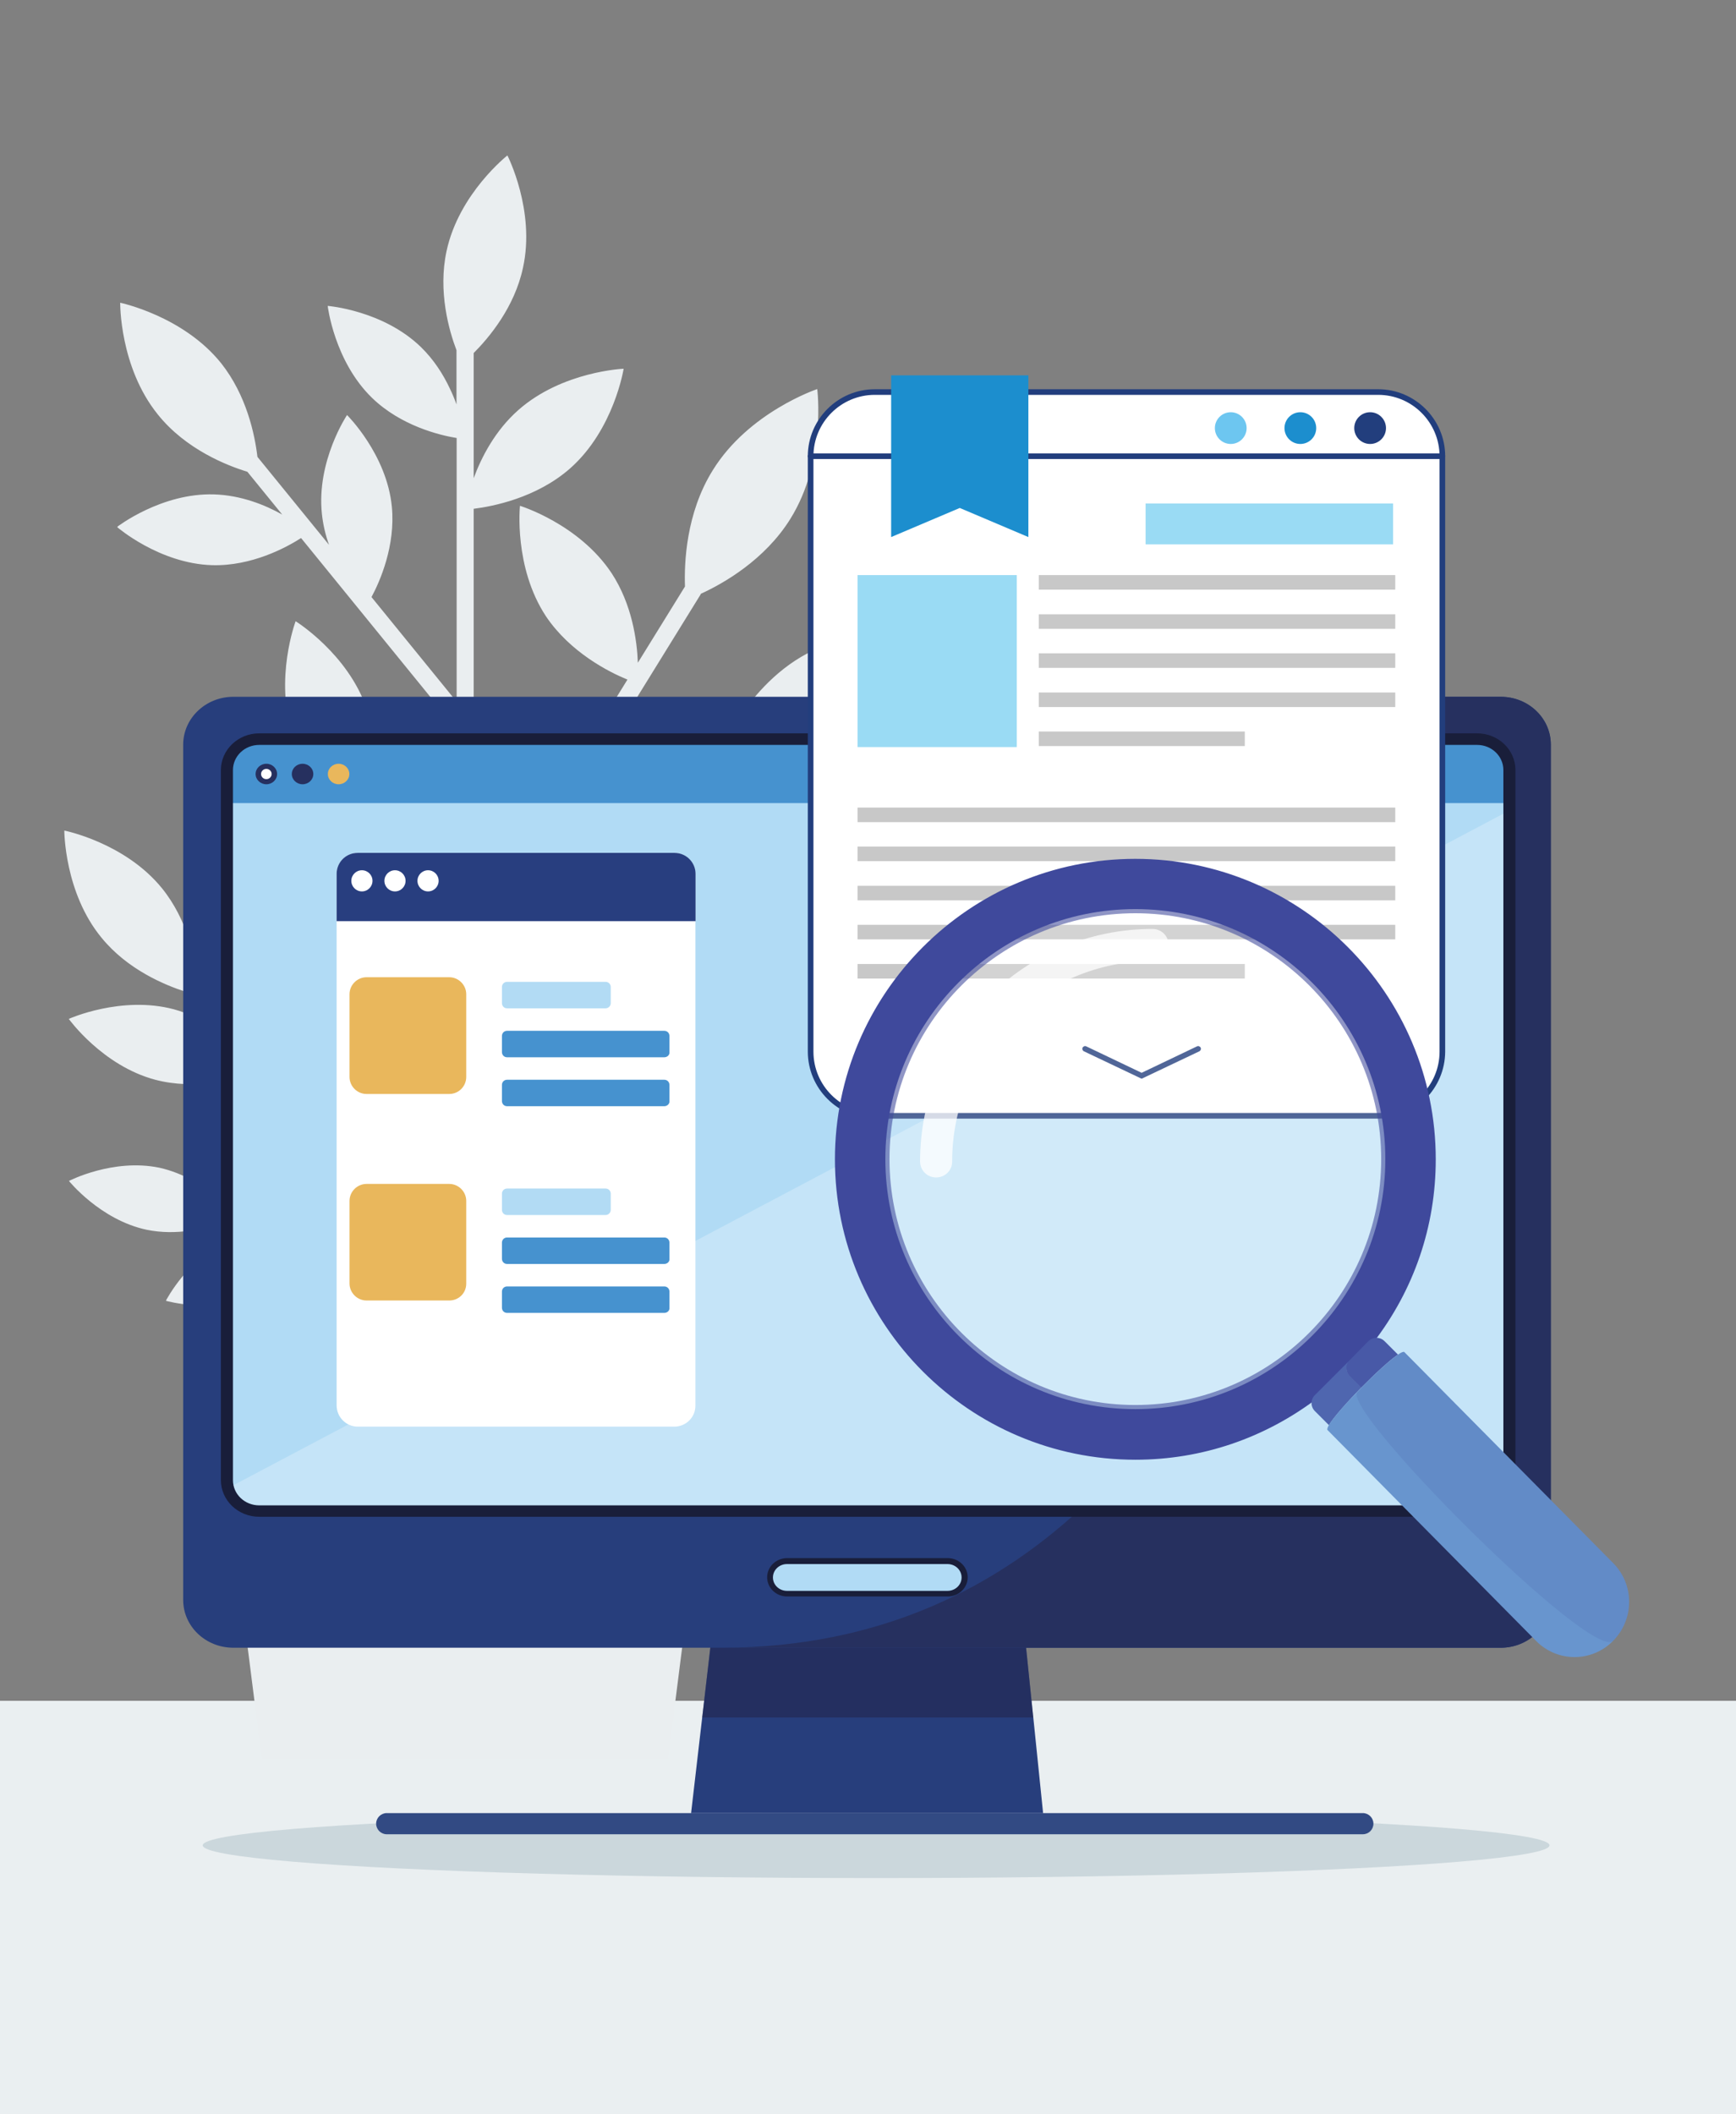 <?xml version="1.0" encoding="utf-8"?>
<!-- Generator: Adobe Illustrator 28.0.0, SVG Export Plug-In . SVG Version: 6.00 Build 0)  -->
<svg version="1.1" id="Layer_1" xmlns="http://www.w3.org/2000/svg" xmlns:xlink="http://www.w3.org/1999/xlink" x="0px" y="0px"
	 width="1050px" height="1278.6px" viewBox="0 0 1050 1278.6" style="enable-background:new 0 0 1050 1278.6;" xml:space="preserve"
	>
<rect x="0" y="0" width="1050" height="1278.6" fill="#808080" stroke="none"/>
<style type="text/css">
	.st0{fill:#EAEFF1;}
	.st1{fill:#EAEEF0;}
	.st2{fill:#CBD7DC;}
	.st3{fill:#324A83;}
	.st4{fill:#273E7C;}
	.st5{opacity:0.5;}
	.st6{fill:#222044;}
	.st7{fill:#26305F;}
	.st8{fill:#B1DBF5;}
	.st9{opacity:0.25;fill:#FFFFFF;enable-background:new    ;}
	.st10{fill:#191E3A;}
	.st11{fill:#4692CF;}
	.st12{fill:#E9B75C;}
	.st13{fill:#FFFFFF;}
	.st14{fill:#6DC6F0;}
	.st15{fill:#1C8ECE;}
	.st16{fill:#223E7D;}
	.st17{fill:#9ADBF4;}
	.st18{fill:#C8C8C8;}
	.st19{opacity:0.21;fill:#FFFFFF;enable-background:new    ;}
	.st20{opacity:0.76;fill:#FFFFFF;enable-background:new    ;}
	.st21{opacity:0.58;fill:#3F499C;enable-background:new    ;}
	.st22{fill:none;}
	.st23{fill:#3F499C;}
	.st24{fill:#4F66AF;}
	.st25{opacity:0.43;fill:#3F499C;enable-background:new    ;}
	.st26{fill:#6895CE;}
	.st27{opacity:0.14;fill:#3F499C;enable-background:new    ;}
	.st28{fill:#283E7F;}
	.st29{fill:#B2DBF4;}
</style>
<rect x="-2" y="1028.6" class="st0" width="1053.4" height="257.4"/>
<path class="st1" d="M565.2,389.5c-2.7-0.8-15.7-4.4-32.2-4.5c-11-0.1-23.7,1.3-36,6.2c-23.2,9-39,27.6-46.5,38.1l-98.3,46
	l71.5-115.7c0.1-0.2,0.2-0.4,0.2-0.5c13.4-6.1,38.7-20.4,54.2-45.4c21.8-35.1,16.2-78.4,16.2-78.4s-41.4,13.8-63.2,49.1c0,0,0,0,0,0
	c-16.2,26-17.3,56.1-16.8,70.3l-28.5,46.1c-0.5-13.4-3.5-35.3-15.9-54.2c-19.8-29.8-55.4-40.7-55.4-40.7s-3.9,37,15.7,66.8
	c14.8,22,38.3,33.8,49.3,38.3l-45.2,73.2c-0.5,0.5-0.9,1.2-1.2,1.9l-46.6,75.4V307.7c11.2-1.4,37.8-6.4,58.3-24.4
	c26.6-23.5,32.4-60.3,32.4-60.3s-37,1.5-63.6,24.9c-14.2,12.5-22.5,28.8-27.1,41.3v-75.7c9.2-9.2,24.7-27.6,29.8-51.5
	c7.7-34.6-9.4-68-9.4-68v0l0,0l0,0c0,0-29.3,23-36.8,57.8c-5.3,24.4,1.5,48.2,6,60c0,0,0,0,0,0v32.8c-1.1-3.1-2.4-6.3-4-9.6
	c-4-8.5-9.6-17.4-17.5-25.1c-23-22.3-56.4-24.9-56.4-24.9l0,0h0l0,0c0,0,3.9,33.4,26.9,55.7c17.4,16.8,40.7,22.5,51.1,24.2v159.5
	l-51.5-63.3c5.1-9.5,14.6-31.1,12.3-54.7c-3.1-31.7-27.1-55.4-27.1-55.4s-18.6,27.8-15.2,59.8c0.7,6.6,2.2,12.9,4.3,18.7l-43.3-53.2
	c-1.6-13.6-6.6-37.3-22-56.7c-23-28.6-61-36.5-61-36.5s-0.5,38.7,22.7,67.5c17,21.3,42.3,31.1,54.2,34.7l21.1,25.9
	c-10.3-5.8-24.9-11.7-41.2-12.2c-31.9-1-58.6,19.6-58.6,19.6l0.3,0c-0.2,0.2-0.3,0.2-0.3,0.2s25.4,22,57.3,23
	c24,0.7,45-10.7,53.9-16.4l93.9,115.4v197.9L223,488.2c3.1-12.7,6.8-36.3-1.1-59.3c-11.4-33.6-43.1-53.2-43.1-53.2
	s-13.1,35.1-1.7,68.7c8.1,23.8,26.3,40.6,36.3,48.4l10.6,29.7c-6.9-8.4-16.5-17.7-29-23.9c-28.6-14-61-6.5-61-6.5s0,0.1,0.1,0.2
	c-0.1,0-0.1,0-0.1,0l0.1,0.1c1.5,3.2,15.3,31,42.2,44.2c21.3,10.5,44.7,9,55.3,7.5l44.7,125.4v118.4l-89.5-111.6
	c7-9.3,21.6-31.8,22.7-58.9c1.5-35.6-20.8-65.3-20.8-65.3s-0.1,0.1-0.3,0.3l0-0.3c0,0-24.9,27.8-26.4,63.4
	c-0.7,14.2,2.5,27.4,6.5,38.2l-48.8-60.9c-1.5-12.8-6.3-36.6-21.8-55.7c-22.5-27.6-59-34.8-59-34.8c0,0.2,0,37.5,22.5,64.8
	c15.8,19.4,38.5,28.7,50.6,32.6l17.6,21.9c-7.1-4.6-15.3-8.7-24.4-11.2c-31.9-8.5-63.6,5.8-63.6,5.8l0,0l0,0
	c0,0,20.3,28.3,52.3,36.8c23.9,6.3,47.6,0,58.1-3.7l76.1,94.9l-91-15.1c-1.1-1.1-2.4-2.2-3.8-3.4c-0.5-0.4-0.9-0.8-1.4-1.2
	c-8.3-6.9-20.6-15-35.5-18.3c-28.1-5.8-54.7,8-54.7,8l0,0l0,0c0,0,18.9,23.5,46.9,29.5c18.2,3.8,35.8-0.7,45.9-4.3l24.2,4
	c-5.9,0.9-12.1,2.4-18.1,4.9c-26.4,11.4-40.2,38.2-40.2,38.2l0.2-0.1c-0.1,0.2-0.2,0.3-0.2,0.3s28.8,8.2,55.2-3.1
	c20.3-8.8,33.1-26.7,38-34.5l44.4,7.3l36.7,45.8H134.3c-4.8,0-8.7,4.8-8,10.2l18.9,148.1h0l1.5,11.9h0l3.9,30.2h0l1.5,11.9h0
	l6.3,49.4h121.5h124.1l6.3-49.4l1.5-11.9l3.9-30.2l1.5-11.9l18.9-148.1c0.4-3-0.6-5.8-2.5-7.7c-1.4-1.5-3.4-2.4-5.5-2.4h0H286.8
	v-54.1l63.3-72.9c8.8,6.2,28.8,18.2,52.4,18.7c31.7,0.7,57.8-20.1,57.8-20.1s0,0-0.1-0.1c-1.5-1.3-26.3-21.5-57-22.2
	c-16.1-0.4-30.7,4.8-41.2,10l43-49.6c12.6-1.5,36.8-6.3,56-22.3c27.3-22.7,34.4-59.5,34.4-59.5s-37.3,0.2-64.6,23
	c-18.7,15.7-27.9,37.8-31.8,50.2l-14.3,16.5c3.9-8.1,7.1-17.6,8.1-27.9c3.1-31.5-15.2-59.3-15.2-59.3l0,0v0c0,0-18.2,18-24.8,43.7
	c-0.5,1.8-0.9,3.7-1.2,5.6c-0.3,1.9-0.6,3.9-0.8,5.8c-2.5,25,8.6,47.5,13.3,55.9l-77.1,88.9v-62.8c0.1-0.5,0.1-0.9,0-1.4v-86.9
	l55.4-89.8l57-26.6c5.7,9.8,20.8,32.4,45.6,44.1c31.9,15.2,68.2,6,68.2,6s-3.1-6.5-9.2-15c-1.3-1.8-2.8-3.8-4.4-5.7
	c-0.5-0.7-1.1-1.3-1.6-2c-1.1-1.3-2.3-2.7-3.6-4.1c-0.6-0.7-1.3-1.4-1.9-2c-7.2-7.5-16.4-14.9-27.5-20c-15-7.1-30.9-8.9-43.6-8.8
	c-2.3,0-4.5,0.1-6.6,0.2l40.1-18.7c12.6,2.6,36.8,5.4,59.8-3.7c33.2-12.8,51.3-45.5,51.3-45.5C565.7,389.7,565.5,389.6,565.2,389.5z
	"/>
<g id="BACKGROUND">
</g>
<ellipse class="st2" cx="529.9" cy="1116" rx="407.3" ry="19.8"/>
<path class="st3" d="M824.3,1109.3H233.9c-3.5,0-6.4-2.9-6.4-6.4l0,0c0-3.5,2.9-6.4,6.4-6.4h590.4c3.5,0,6.4,2.9,6.4,6.4l0,0
	C830.7,1106.4,827.9,1109.3,824.3,1109.3z"/>
<g>
	<g>
		<path class="st4" d="M630.9,1096.5H418l6.7-57.7l0.2-1.6l5.1-43.8c0.1-0.6,0.4-1,0.7-1h188.9c0.3,0,0.6,0.5,0.7,1.1l4.5,43.8l0,0
			l0.2,1.6L630.9,1096.5z"/>
	</g>
	<g class="st5">
		<g>
			<path class="st6" d="M625,1038.7H424.7l0.2-1.6l5.1-43.8c0.1-0.6,0.4-1,0.7-1h188.9c0.3,0,0.6,0.5,0.7,1.1l4.5,43.8l0,0
				L625,1038.7z"/>
		</g>
	</g>
</g>
<g>
	<g>
		<path class="st4" d="M938,450.3v517.3c0,15.9-13.6,28.9-30.3,28.9H141.1c-16.7,0-30.3-12.9-30.3-28.9V450.3
			c0-15.9,13.6-28.9,30.3-28.9h766.6C924.4,421.4,938,434.3,938,450.3z"/>
		<path class="st7" d="M938,450.3v517.3c0,15.9-13.6,28.9-30.3,28.9H436.9c380.1-0.6,401.7-575.1,401.7-575.1h69.1
			C924.4,421.4,938,434.3,938,450.3z"/>
		<path class="st8" d="M912.3,466.1v428.6c0,10.6-8.6,19.1-19.1,19.1H155.7c-8.6,0-15.9-5.7-18.3-13.6c-0.5-1.8-0.8-3.6-0.8-5.6
			V466.1c0-10.6,8.6-19.1,19.1-19.1h737.5C903.7,447,912.3,455.6,912.3,466.1z"/>
		<path class="st9" d="M912.3,490.5v404.2c0,10.6-8.6,19.1-19.1,19.1H155.7c-8.6,0-15.9-5.7-18.3-13.6L912.3,490.5z"/>
		<g>
			<path class="st8" d="M573.7,963.8h-98.1c-5.4,0-9.8-4.4-9.8-9.8l0,0c0-5.4,4.4-9.8,9.8-9.8h98.1c5.4,0,9.8,4.4,9.8,9.8l0,0
				C583.5,959.4,579.1,963.8,573.7,963.8z"/>
			<path class="st10" d="M573.2,965.5h-97.1c-6.7,0-12.1-5.2-12.1-11.6c0-6.4,5.4-11.6,12.1-11.6h97.1c6.7,0,12.1,5.2,12.1,11.6
				S579.9,965.5,573.2,965.5z M476,945.9c-4.7,0-8.5,3.6-8.5,8.1s3.8,8.1,8.5,8.1h97.1c4.7,0,8.5-3.6,8.5-8.1s-3.8-8.1-8.5-8.1H476z
				"/>
		</g>
	</g>
	<g>
		<g>
			<path class="st11" d="M912.3,485.7H136.6V467c0-11,8.9-19.9,19.9-19.9h734.9c11.5,0,20.9,9.4,20.9,20.9V485.7z"/>
			<g>
				<ellipse class="st7" cx="161.1" cy="468.1" rx="6.5" ry="6.2"/>
				<ellipse class="st7" cx="183" cy="468.1" rx="6.5" ry="6.2"/>
				<ellipse class="st12" cx="204.8" cy="468.1" rx="6.5" ry="6.2"/>
				<ellipse class="st13" cx="161.1" cy="468.1" rx="3.2" ry="3.1"/>
			</g>
		</g>
	</g>
	<path class="st10" d="M893.4,917.3H156.8c-12.8,0-23.2-9.9-23.2-22.2V465.7c0-12.2,10.4-22.2,23.2-22.2h736.6
		c12.8,0,23.2,9.9,23.2,22.2v429.5C916.6,907.4,906.2,917.3,893.4,917.3z M156.8,450.5c-8.8,0-15.9,6.8-15.9,15.2v429.5
		c0,8.4,7.1,15.2,15.9,15.2h736.6c8.8,0,15.9-6.8,15.9-15.2V465.7c0-8.4-7.1-15.2-15.9-15.2H156.8z"/>
</g>
<g>
	<g>
		<g>
			<path class="st13" d="M872.4,275.9V636c0,21.4-17.4,38.8-38.8,38.8H529.1c-21.4,0-38.8-17.4-38.8-38.8V275.9
				c0-21.4,17.4-38.8,38.8-38.8h304.5C855,237.1,872.4,254.5,872.4,275.9z"/>
		</g>
		<g>
			<path class="st14" d="M754,258.9c0,5.3-4.3,9.6-9.6,9.6c-5.3,0-9.6-4.3-9.6-9.6c0-5.3,4.3-9.6,9.6-9.6
				C749.7,249.3,754,253.6,754,258.9z"/>
		</g>
		<g>
			<path class="st15" d="M796.1,258.9c0,5.3-4.3,9.6-9.6,9.6c-5.3,0-9.6-4.3-9.6-9.6c0-5.3,4.3-9.6,9.6-9.6
				C791.8,249.3,796.1,253.6,796.1,258.9z"/>
		</g>
		<g>
			<path class="st16" d="M838.3,258.9c0,5.3-4.3,9.6-9.6,9.6c-5.3,0-9.6-4.3-9.6-9.6c0-5.3,4.3-9.6,9.6-9.6
				C834,249.3,838.3,253.6,838.3,258.9z"/>
		</g>
		<g>
			<path class="st16" d="M833.6,676.5H529.1c-22.3,0-40.5-18.2-40.5-40.5V275.9c0-22.3,18.2-40.5,40.5-40.5h304.5
				c22.3,0,40.5,18.2,40.5,40.5V636C874,658.3,855.9,676.5,833.6,676.5z M529.1,238.8c-20.5,0-37.1,16.7-37.1,37.1V636
				c0,20.5,16.7,37.1,37.1,37.1h304.5c20.5,0,37.1-16.7,37.1-37.1V275.9c0-20.5-16.7-37.1-37.1-37.1H529.1z"/>
		</g>
		<g>
			<path class="st16" d="M872.4,277.6H490.3c-0.9,0-1.7-0.8-1.7-1.7c0-0.9,0.8-1.7,1.7-1.7h382.1c0.9,0,1.7,0.8,1.7,1.7
				C874,276.8,873.3,277.6,872.4,277.6z"/>
		</g>
	</g>
	<g>
		<polygon class="st15" points="622,324.8 580.5,307.2 539,324.8 539,227 622,227 		"/>
	</g>
	<g>
		<g>
			<g>
				<rect x="518.7" y="347.8" class="st17" width="96.3" height="104"/>
			</g>
		</g>
		<g>
			<g>
				<rect x="628.3" y="347.8" class="st18" width="215.6" height="8.8"/>
			</g>
			<g>
				<rect x="628.3" y="371.5" class="st18" width="215.6" height="8.8"/>
			</g>
			<g>
				<rect x="628.3" y="395.1" class="st18" width="215.6" height="8.8"/>
			</g>
			<g>
				<rect x="628.3" y="418.8" class="st18" width="215.6" height="8.8"/>
			</g>
			<g>
				<rect x="628.3" y="442.4" class="st18" width="124.6" height="8.8"/>
			</g>
			<g>
				<g>
					<rect x="518.7" y="488.4" class="st18" width="325.2" height="8.8"/>
				</g>
				<g>
					<rect x="518.7" y="512" class="st18" width="325.2" height="8.8"/>
				</g>
				<g>
					<rect x="518.7" y="535.7" class="st18" width="325.2" height="8.8"/>
				</g>
				<g>
					<rect x="518.7" y="559.3" class="st18" width="325.2" height="8.8"/>
				</g>
				<g>
					<rect x="518.7" y="583" class="st18" width="234.2" height="8.8"/>
				</g>
			</g>
		</g>
		<g>
			<rect x="692.9" y="304.5" class="st17" width="149.7" height="24.7"/>
		</g>
		<g>
			<path class="st16" d="M690.6,652.3c-0.2,0-0.5-0.1-0.7-0.2l-34.3-16.3c-0.8-0.4-1.2-1.4-0.8-2.2c0.4-0.8,1.4-1.2,2.2-0.8l33.5,16
				l33.5-16c0.8-0.4,1.8,0,2.2,0.8c0.4,0.8,0,1.8-0.8,2.2l-34.3,16.3C691.1,652.2,690.8,652.3,690.6,652.3z"/>
		</g>
	</g>
</g>
<g>
	<g>
		<ellipse class="st19" cx="686.6" cy="701" rx="153.7" ry="153.7"/>
	</g>
	<g>
		<path class="st20" d="M566.2,712.1c-5.4,0-9.7-4.3-9.7-9.7c0-77.5,63-140.6,140.6-140.6c5.4,0,9.7,4.3,9.7,9.7
			c0,5.4-4.3,9.7-9.7,9.7c-66.8,0-121.2,54.4-121.2,121.2C576,707.8,571.6,712.1,566.2,712.1z"/>
	</g>
	<path class="st21" d="M686.7,859.5c-87.4,0-158.5-71.1-158.5-158.5c0-87.4,71.1-158.5,158.5-158.5c87.4,0,158.5,71.1,158.5,158.5
		C845.1,788.5,774,859.5,686.7,859.5z M686.7,552.3c-82,0-148.7,66.7-148.7,148.7s66.7,148.7,148.7,148.7S835.4,783,835.4,701
		S768.7,552.3,686.7,552.3z"/>
	<g>
		<g>
			<circle class="st22" cx="686.7" cy="701" r="153.7"/>
			<g>
				<path class="st23" d="M827.9,811.1c0.2-0.2,0.5-0.4,0.7-0.6c23.4-30.3,37.3-68.3,37.3-109.5c0-99-80.3-179.3-179.3-179.3
					S507.4,602,507.4,701s80.3,179.3,179.3,179.3c41,0,78.8-13.8,109.1-37.1l20.8-20.8L827.9,811.1z M686.7,854.7
					C601.8,854.7,533,785.9,533,701c0-84.8,68.8-153.7,153.7-153.7S840.3,616.1,840.3,701C840.2,785.9,771.5,854.7,686.7,854.7z"/>
				<path class="st23" d="M686.7,882.8c-100.2,0-181.7-81.5-181.7-181.7s81.5-181.7,181.7-181.7s181.7,81.5,181.7,181.7
					c0,40.5-13.1,78.9-37.9,111l-0.4,0.4c-0.2,0.1-0.4,0.3-0.5,0.4l-32.4,32.4C765.2,869.7,727,882.8,686.7,882.8z M686.7,524.2
					c-97.5,0-176.8,79.3-176.8,176.8s79.3,176.8,176.8,176.8c39.2,0,76.4-12.6,107.5-36.5l32-32c0.2-0.2,0.5-0.4,0.7-0.7
					c24-31.1,36.6-68.4,36.6-107.8C863.5,603.5,784.2,524.2,686.7,524.2z M686.7,857.1c-86.1,0-156-70-156-156s70-156,156-156
					s156,70,156,156S772.7,857.1,686.7,857.1z M686.7,549.8c-83.4,0-151.2,67.8-151.2,151.2s67.8,151.2,151.2,151.2
					S837.9,784.4,837.9,701C837.9,617.7,770,549.8,686.7,549.8z"/>
			</g>
			<path class="st24" d="M823.4,839.1l-6.9-6.9c-2.7-2.7-2.7-7,0-9.7l-20.8,20.8l-0.4,0.4c-2.7,2.7-2.7,7,0,9.7l8.5,8.5
				C806.6,857.1,814.8,848,823.4,839.1z"/>
			<path class="st24" d="M816.4,822.6c-2.7,2.7-2.7,7,0,9.7l6.9,6.9c8.4-8.5,17.2-16.6,22.2-20l-8.1-8.1c-2.5-2.5-6.3-2.6-9-0.6
				c-0.2,0.2-0.5,0.4-0.7,0.6L816.4,822.6z"/>
			<path class="st25" d="M816.4,822.6c-2.7,2.7-2.7,7,0,9.7l6.9,6.9c8.4-8.5,17.2-16.6,22.2-20l-8.1-8.1c-2.5-2.5-6.3-2.6-9-0.6
				c-0.2,0.2-0.5,0.4-0.7,0.6L816.4,822.6z"/>
			<path class="st26" d="M975.7,945.3L849.4,817.7c-0.4-0.4-1.8,0.1-3.8,1.5c-5,3.4-13.8,11.4-22.2,20c-8.7,8.8-16.8,17.9-19.6,22.6
				c-0.9,1.5-1.2,2.6-0.9,3l126.2,127.6c12.8,13,33.7,13,46.5,0C988.6,979.3,988.6,958.3,975.7,945.3z"/>
		</g>
		<g>
			<g>
				<path class="st27" d="M975.7,945.3L849.4,817.7c-1.7-1.7-16.1,11.1-28.4,23.9c-10.5,10.9,141.9,163.6,154.7,150.7l0,0
					C988.6,979.3,988.6,958.3,975.7,945.3z"/>
			</g>
		</g>
	</g>
</g>
<g>
	<g>
		<path class="st13" d="M407.8,862.8H216.5c-7.2,0-12.9-5.8-12.9-12.9V528.7c0-7.2,5.8-12.9,12.9-12.9h191.2
			c7.2,0,12.9,5.8,12.9,12.9V850C420.7,857.1,414.9,862.8,407.8,862.8z"/>
	</g>
	<g>
		<path class="st28" d="M408,515.8H216.3c-7.1,0-12.7,5.7-12.7,12.7v28.6h217.1v-28.6C420.7,521.5,415,515.8,408,515.8z"/>
	</g>
	<g>
		<circle class="st13" cx="218.9" cy="532.7" r="6.4"/>
	</g>
	<g>
		<circle class="st13" cx="238.9" cy="532.7" r="6.4"/>
	</g>
	<g>
		<circle class="st13" cx="258.9" cy="532.7" r="6.4"/>
	</g>
	<g>
		<g>
			<path class="st12" d="M271.7,661.6h-50c-5.7,0-10.3-4.7-10.3-10.3v-50c0-5.7,4.7-10.3,10.3-10.3h50c5.7,0,10.3,4.7,10.3,10.3v50
				C282,656.9,277.5,661.6,271.7,661.6z"/>
		</g>
		<g>
			<path class="st29" d="M366.3,609.8h-59.6c-1.8,0-3.1-1.4-3.1-3.1v-9.8c0-1.8,1.4-3.1,3.1-3.1h59.6c1.8,0,3.1,1.4,3.1,3.1v9.8
				C369.4,608.4,368,609.8,366.3,609.8z"/>
		</g>
		<g>
			<path class="st11" d="M401.8,639.4h-95.1c-1.8,0-3.1-1.4-3.1-3.1v-9.8c0-1.8,1.4-3.1,3.1-3.1h95.1c1.8,0,3.1,1.4,3.1,3.1v9.8
				C405.1,638,403.6,639.4,401.8,639.4z"/>
		</g>
		<g>
			<path class="st11" d="M401.8,669h-95.1c-1.8,0-3.1-1.4-3.1-3.1v-9.8c0-1.8,1.4-3.1,3.1-3.1h95.1c1.8,0,3.1,1.4,3.1,3.1v9.8
				C405.1,667.5,403.6,669,401.8,669z"/>
		</g>
	</g>
	<g>
		<g>
			<path class="st12" d="M271.7,786.5h-50c-5.7,0-10.3-4.7-10.3-10.3v-49.9c0-5.7,4.7-10.3,10.3-10.3h50c5.7,0,10.3,4.7,10.3,10.3
				v50C282,782,277.5,786.5,271.7,786.5z"/>
		</g>
		<g>
			<path class="st29" d="M366.3,734.8h-59.6c-1.8,0-3.1-1.4-3.1-3.1v-9.8c0-1.8,1.4-3.1,3.1-3.1h59.6c1.8,0,3.1,1.4,3.1,3.1v9.8
				C369.4,733.4,368,734.8,366.3,734.8z"/>
		</g>
		<g>
			<path class="st11" d="M401.8,764.4h-95.1c-1.8,0-3.1-1.4-3.1-3.1v-9.8c0-1.8,1.4-3.1,3.1-3.1h95.1c1.8,0,3.1,1.4,3.1,3.1v9.8
				C405.1,763,403.6,764.4,401.8,764.4z"/>
		</g>
		<g>
			<path class="st11" d="M401.8,794h-95.1c-1.8,0-3.1-1.4-3.1-3.1v-9.8c0-1.8,1.4-3.1,3.1-3.1h95.1c1.8,0,3.1,1.4,3.1,3.1v9.8
				C405.1,792.6,403.6,794,401.8,794z"/>
		</g>
	</g>
</g>
</svg>

